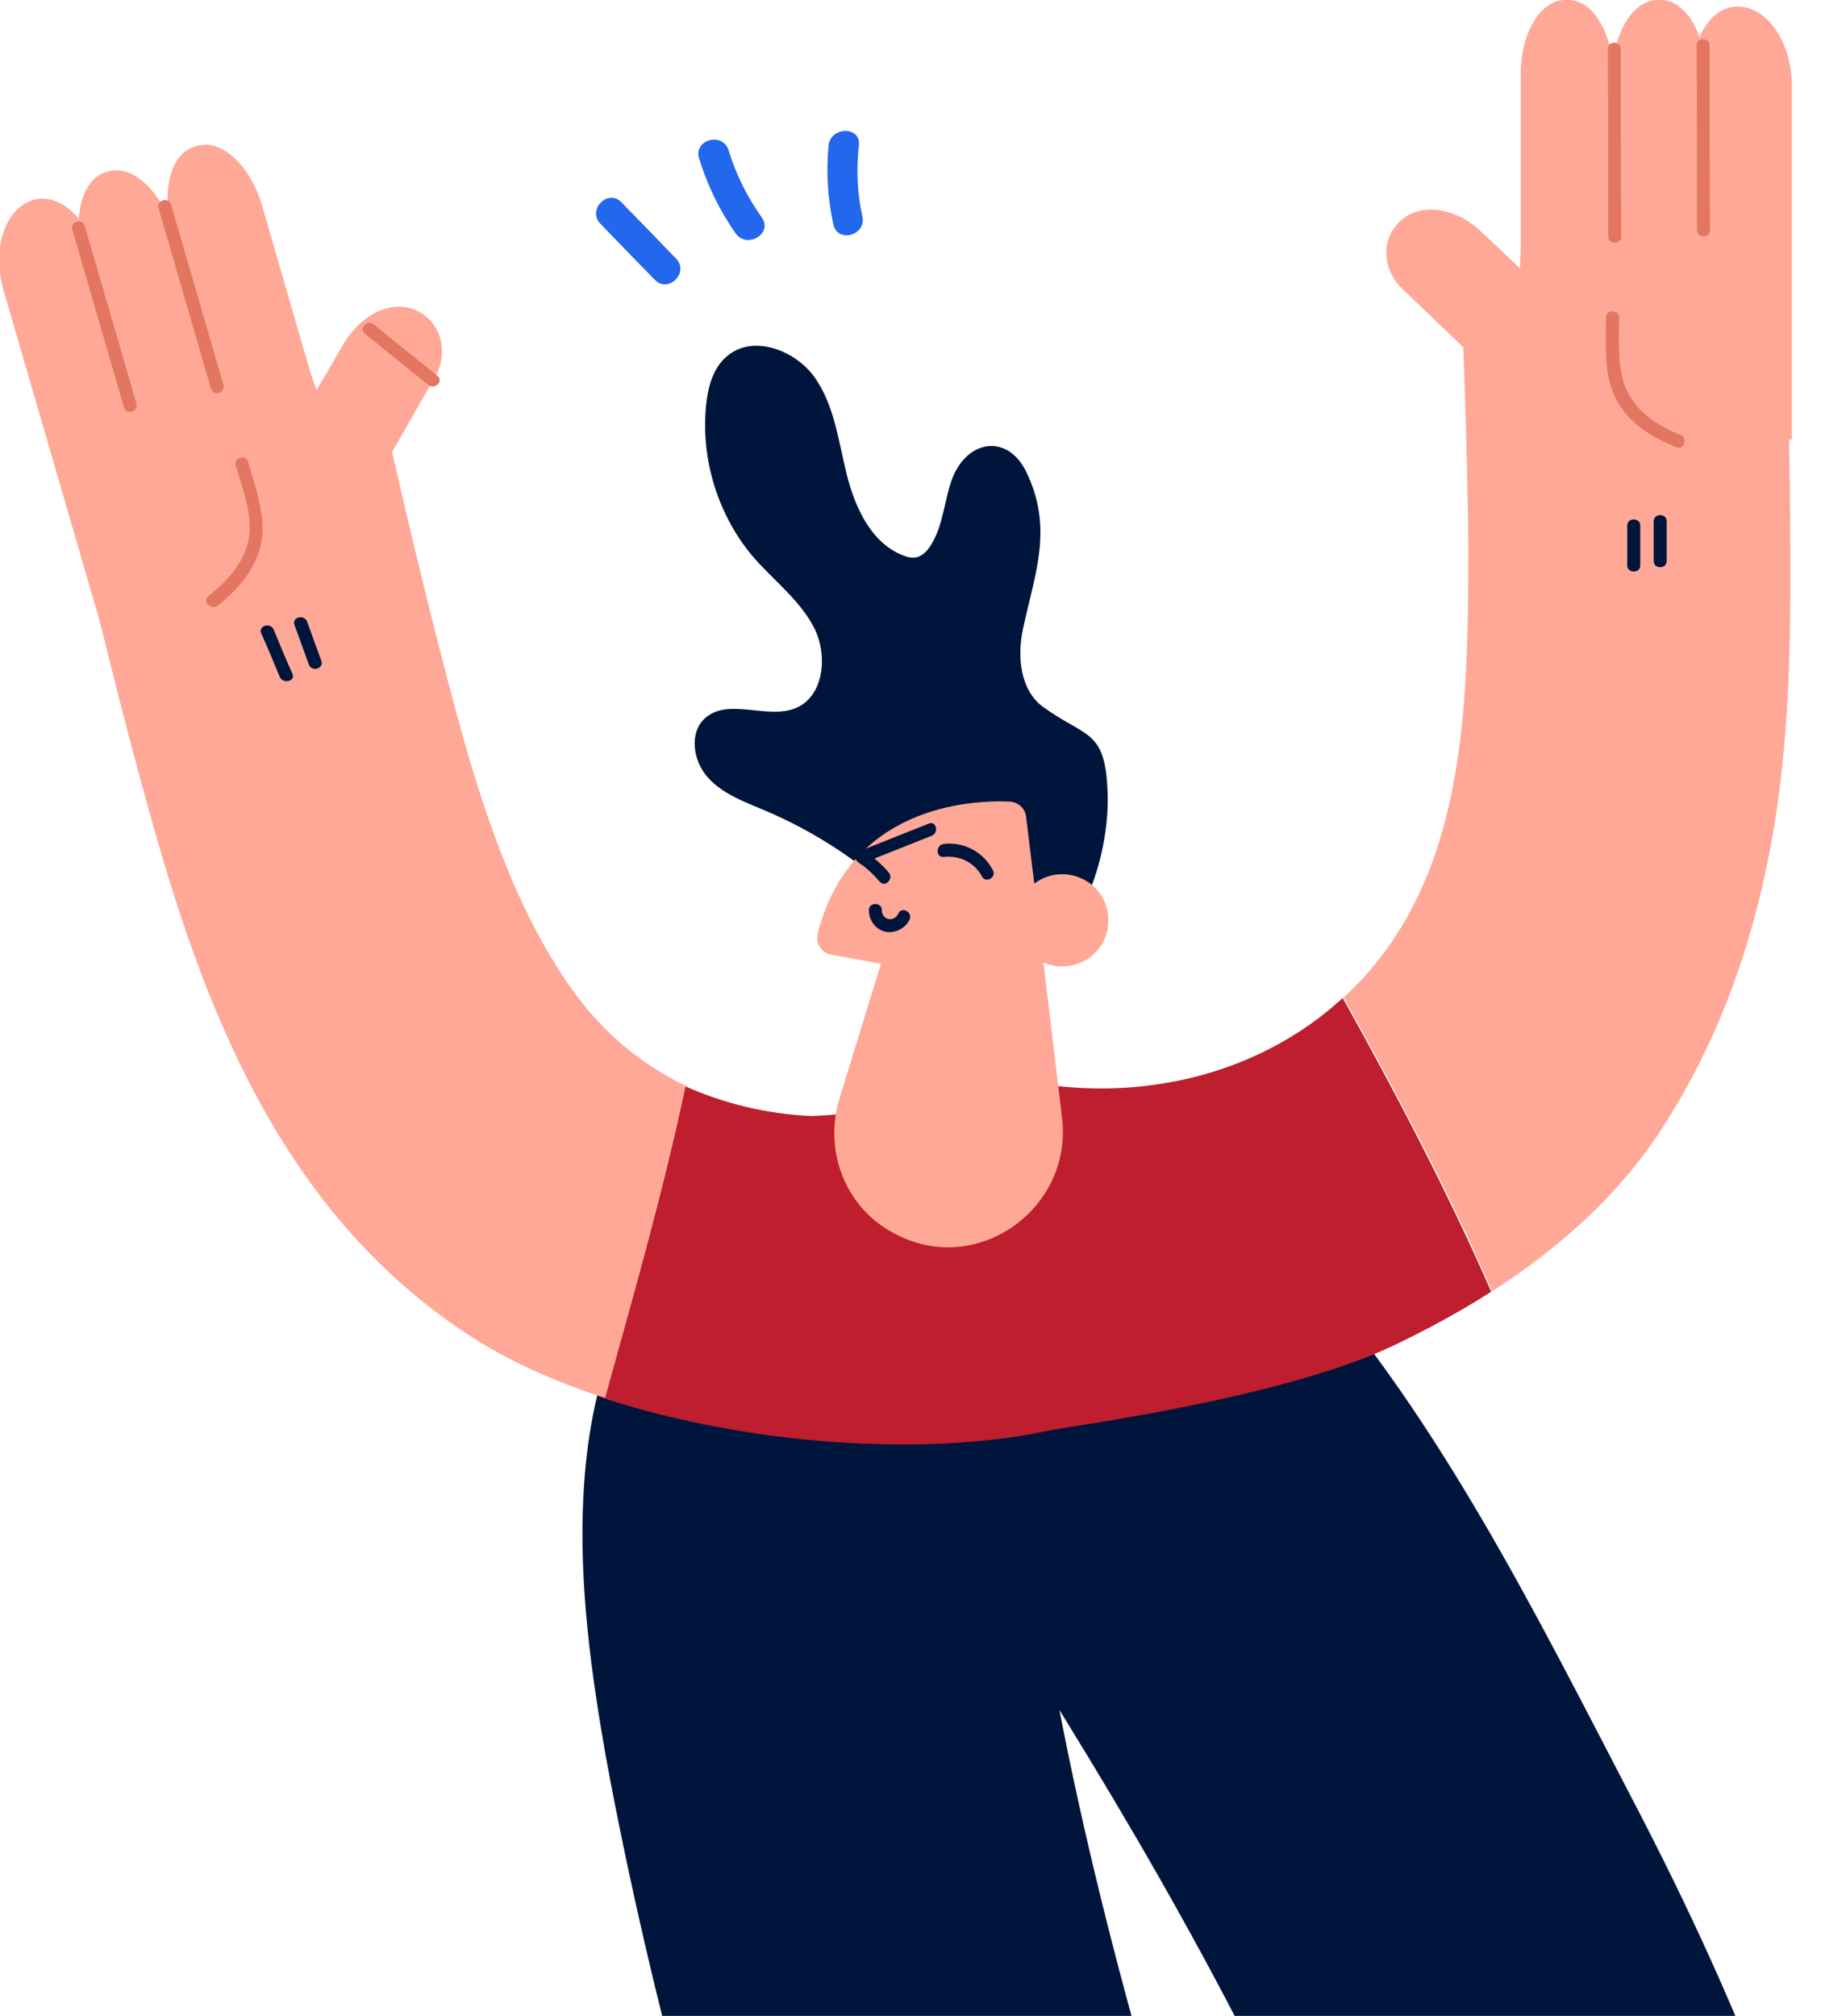 <svg width="261" height="285" viewBox="0 0 261 285" fill="none" xmlns="http://www.w3.org/2000/svg">
<g clip-path="url(#clip0_87_39048)">
<path d="M82.489 211.419C83.285 195.885 87.878 180.963 100.248 170.566C106.678 165.184 111.516 162.432 119.416 159.497C124.254 157.723 129.581 157.173 134.664 156.867C153.342 155.766 172.265 165.551 184.451 179.251C203.558 200.717 217.398 228.604 230.564 253.923C238.77 269.64 246.241 285.724 252.12 302.42C257.693 318.138 266.083 337.28 256.775 353.058C252.855 359.724 245.2 366.023 237.546 367.797C229.34 369.693 220.093 369.265 212.805 364.494C205.946 360.091 199.884 353.486 198.047 345.291C195.474 333.855 191.739 322.663 187.391 311.777C180.532 295.999 172.571 280.71 164.059 265.726C159.711 258.082 155.179 250.498 150.586 243.037C150.341 242.609 150.035 242.181 149.79 241.753C156.649 277.346 167.611 312.083 178.573 346.575C181.022 354.342 179.369 364.433 175.266 371.283C171.346 377.949 163.692 384.248 156.037 386.022C143.728 388.835 130.867 385.716 123.09 375.38C118.069 368.653 115.435 360.519 112.924 352.508C102.208 318.26 92.165 283.706 85.673 248.419C83.652 236.982 81.815 223.956 82.489 211.419Z" fill="#00153B"/>
<path d="M207.6 77.486C207.477 64.215 206.987 51.005 206.436 37.795C221.685 38.468 236.994 39.202 252.243 39.569C252.672 50.76 253.039 61.952 253.1 73.144C253.223 87.76 253.223 102.438 250.834 116.871C248.262 132.282 243.363 146.654 234.851 159.742C228.788 169.037 220.337 176.56 210.968 182.553C204.783 168.303 197.495 154.543 189.963 141.028C207.538 124.943 207.538 99.747 207.6 77.486Z" fill="#FFA897"/>
<path d="M114.762 157.785C120.457 157.54 126.091 156.684 131.664 155.4C132.398 155.155 133.133 154.849 133.807 154.543C135.338 153.809 136.991 153.32 138.706 153.014C141.033 152.525 143.421 152.464 145.687 152.953C145.871 153.014 146.055 153.014 146.238 153.076C161.242 155.644 177.041 152.097 188.677 142.129C189.044 141.762 189.473 141.456 189.84 141.089C197.373 154.605 204.599 168.365 210.845 182.614C206.252 185.55 201.476 188.118 196.699 190.381C180.9 197.781 151.137 201.634 148.32 202.246C130.684 206.037 105.637 204.264 85.489 197.72C89.531 183.042 93.757 168.426 96.88 153.565C102.33 156.011 108.331 157.479 114.762 157.785Z" fill="#BE1E2D"/>
<path d="M55.176 62.808C58.116 75.59 61.178 88.372 64.607 101.092C68.159 114.18 72.813 128.429 80.652 139.56C85.061 145.859 90.572 150.446 96.941 153.504C93.818 168.304 89.593 182.981 85.551 197.659C78.447 195.335 72.017 192.46 66.628 188.975C40.846 172.279 29.578 144.88 21.617 116.565C17.024 100.297 13.105 83.846 9.247 67.395C24.557 65.438 39.867 63.909 55.176 62.808Z" fill="#FFA897"/>
<path d="M127.316 127.206C121.804 121.885 115.252 117.604 108.209 114.608C105.331 113.384 102.208 112.284 100.126 109.96C97.982 107.636 97.37 103.599 99.697 101.52C103.004 98.585 108.454 101.765 112.496 100.113C116.476 98.462 117.089 92.713 115.129 88.799C113.169 84.947 109.556 82.195 106.678 78.953C101.595 73.082 99.085 65.132 99.819 57.426C100.064 54.796 100.799 51.983 102.82 50.332C106.494 47.213 112.557 49.537 115.252 53.451C118.007 57.426 118.558 62.441 119.722 67.089C120.886 71.737 123.151 76.752 127.683 78.525C128.295 78.77 129.03 78.953 129.643 78.77C130.378 78.586 130.99 77.975 131.419 77.363C133.378 74.55 133.44 70.819 134.664 67.578C136.808 62.135 142.503 61.279 145.136 66.783C148.933 74.733 146.361 80.91 144.646 88.861C143.789 92.775 144.218 97.545 147.463 99.93C153.526 104.333 156.22 103.049 156.588 111.733C157.261 126.472 146.361 147.265 128.724 136.746C125.295 134.667 122.417 130.325 124.254 126.778L127.316 127.206Z" fill="#00153B"/>
<path d="M150.158 158.029L147.524 136.074C149.423 136.93 151.75 136.808 153.648 135.646C156.71 133.75 157.629 129.714 155.73 126.656C153.832 123.598 149.79 122.681 146.728 124.576C146.545 124.699 146.361 124.821 146.238 124.943L145.075 115.464C144.952 114.302 143.973 113.385 142.748 113.324C136.869 113.079 120.151 114.119 115.619 131.976C115.252 133.322 116.109 134.667 117.517 134.973L124.56 136.257L118.681 155.338C116.476 162.555 119.416 170.444 125.968 174.113C126.275 174.297 126.581 174.48 126.887 174.603C138.339 180.413 151.689 170.811 150.158 158.029Z" fill="#FFA897"/>
<path d="M138.828 123.904C137.787 121.947 135.705 120.907 133.439 121.152C132.276 121.274 132.276 119.439 133.439 119.317C136.256 118.95 139.073 120.479 140.359 122.986C140.972 124.026 139.38 124.943 138.828 123.904Z" fill="#00153B"/>
<path d="M131.725 118.155C128.479 119.439 125.295 120.724 122.049 122.008C122.11 121.457 122.172 120.907 122.294 120.357C123.519 121.213 124.682 122.191 125.662 123.353C126.397 124.271 125.111 125.555 124.376 124.638C123.458 123.598 122.539 122.681 121.375 121.947C120.702 121.457 120.824 120.54 121.62 120.295C124.866 119.011 128.05 117.727 131.296 116.443C132.337 115.953 132.827 117.727 131.725 118.155Z" fill="#00153B"/>
<path d="M55.299 64.153L61.484 53.329C63.26 50.454 62.831 45.868 59.034 43.972C55.36 42.137 51.012 44.645 48.746 48.314L44.766 55.163L43.97 52.962L37.05 29.05C35.396 23.423 31.354 19.631 27.986 20.61L27.496 20.732C24.373 21.65 22.965 26.297 24.067 31.435C22.23 26.542 18.555 23.362 15.432 24.218L14.942 24.34C12.738 25.013 11.329 27.582 11.146 30.945C9.37 28.744 6.981 27.643 4.777 28.255C0.674 29.416 -1.225 35.226 0.551 41.22L14.514 89.228L35.764 83.051C40.969 81.522 45.562 78.22 48.624 73.755L55.299 64.153Z" fill="#FFA897"/>
<path d="M24.189 28.927C26.639 37.428 29.15 45.929 31.599 54.429C31.905 55.591 30.13 56.081 29.823 54.919C27.374 46.418 24.863 37.917 22.413 29.416C22.107 28.254 23.883 27.826 24.189 28.927Z" fill="#E37660"/>
<path d="M12.003 31.985C14.453 40.364 16.841 48.681 19.29 57.059C19.596 58.221 17.821 58.711 17.514 57.549C15.065 49.17 12.677 40.853 10.227 32.474C9.86 31.312 11.636 30.823 12.003 31.985Z" fill="#E37660"/>
<path d="M52.849 45.868C55.85 48.314 58.851 50.699 61.851 53.145C62.77 53.879 61.484 55.163 60.565 54.429C57.565 51.983 54.564 49.598 51.563 47.152C50.645 46.418 51.931 45.134 52.849 45.868Z" fill="#E37660"/>
<path d="M29.456 84.274C31.967 82.256 34.355 79.81 35.09 76.569C35.886 73.022 34.294 69.169 33.314 65.805C33.008 64.643 34.784 64.154 35.09 65.316C36.131 69.046 37.723 73.144 36.866 77.058C36.07 80.605 33.559 83.418 30.803 85.62C29.823 86.293 28.537 85.008 29.456 84.274Z" fill="#E37660"/>
<path d="M207.293 49.476L198.291 40.853C195.781 38.59 194.862 34.064 198.046 31.19C201.108 28.438 205.946 29.6 209.131 32.474L214.887 37.917L215.01 35.593V10.702C214.948 4.77 217.765 0 221.256 0H221.746C224.992 0 227.625 4.098 228.053 9.296C228.421 4.098 231.115 0 234.361 0H234.851C237.178 0 239.199 2.14 240.301 5.259C241.404 2.63 243.363 0.917 245.629 0.917C249.854 0.917 253.345 5.932 253.345 12.17V62.135H231.177C225.726 62.135 220.46 60.239 216.234 56.815L207.293 49.476Z" fill="#FFA897"/>
<path d="M229.156 6.911C229.156 15.778 229.156 24.646 229.217 33.453C229.217 34.615 227.38 34.615 227.38 33.453C227.38 24.585 227.38 15.717 227.319 6.911C227.319 5.749 229.156 5.749 229.156 6.911Z" fill="#E37660"/>
<path d="M241.71 6.421C241.71 15.106 241.71 23.851 241.771 32.535C241.771 33.697 239.934 33.697 239.934 32.535C239.934 23.851 239.934 15.106 239.873 6.421C239.873 5.259 241.71 5.259 241.71 6.421Z" fill="#E37660"/>
<path d="M237.056 63.236C233.81 61.952 230.687 60.117 228.85 57.059C226.645 53.451 227.074 48.925 227.074 44.889C227.074 43.727 228.911 43.727 228.911 44.889C228.911 48.191 228.605 51.8 229.891 54.919C231.299 58.221 234.361 60.178 237.546 61.462C238.648 61.891 238.158 63.664 237.056 63.236Z" fill="#E37660"/>
<path d="M128.602 130.019C127.989 131.242 126.581 131.976 125.233 131.732C123.764 131.426 122.845 130.08 122.845 128.674C122.845 127.512 124.682 127.512 124.682 128.674C124.682 130.141 126.458 130.386 127.009 129.163C127.499 128.062 129.092 128.98 128.602 130.019Z" fill="#00153B"/>
<path d="M103.984 32.964C101.718 29.722 100.003 26.175 98.84 22.384C98.043 19.754 102.146 18.592 103.004 21.221C104.045 24.646 105.637 27.826 107.719 30.762C109.311 33.086 105.576 35.226 103.984 32.964Z" fill="#2367ED"/>
<path d="M92.593 39.568C90.021 36.938 87.449 34.309 84.877 31.618C82.979 29.661 85.979 26.603 87.878 28.621C90.45 31.251 93.022 33.881 95.594 36.572C97.492 38.529 94.492 41.525 92.593 39.568Z" fill="#2367ED"/>
<path d="M117.824 31.74C117.027 28.071 116.782 24.34 117.15 20.549C117.456 17.858 121.743 17.796 121.437 20.549C121.069 23.912 121.192 27.276 121.927 30.578C122.539 33.269 118.436 34.431 117.824 31.74Z" fill="#2367ED"/>
<path d="M235.647 73.694C235.647 75.59 235.647 77.424 235.647 79.32C235.647 80.482 233.81 80.482 233.81 79.32C233.81 77.424 233.81 75.59 233.81 73.694C233.81 72.532 235.647 72.532 235.647 73.694Z" fill="#00153B"/>
<path d="M231.911 74.306C231.911 76.201 231.911 78.036 231.911 79.932C231.911 81.094 230.074 81.094 230.074 79.932C230.074 78.036 230.074 76.201 230.074 74.306C230.074 73.144 231.911 73.144 231.911 74.306Z" fill="#00153B"/>
<path d="M43.663 93.937C42.99 92.102 42.316 90.206 41.642 88.371C41.214 87.271 42.99 86.781 43.418 87.882C44.092 89.717 44.766 91.613 45.439 93.448C45.807 94.548 44.031 95.038 43.663 93.937Z" fill="#00153B"/>
<path d="M39.56 95.71C38.703 93.631 37.846 91.552 36.927 89.534C36.498 88.433 38.274 87.944 38.703 89.044C39.56 91.124 40.418 93.203 41.336 95.221C41.826 96.322 40.05 96.75 39.56 95.71Z" fill="#00153B"/>
</g>
<defs>
<clipPath id="clip0_87_39048">
<rect width="261" height="285" fill="white" transform="matrix(-1 0 0 1 261 0)"/>
</clipPath>
</defs>
</svg>
